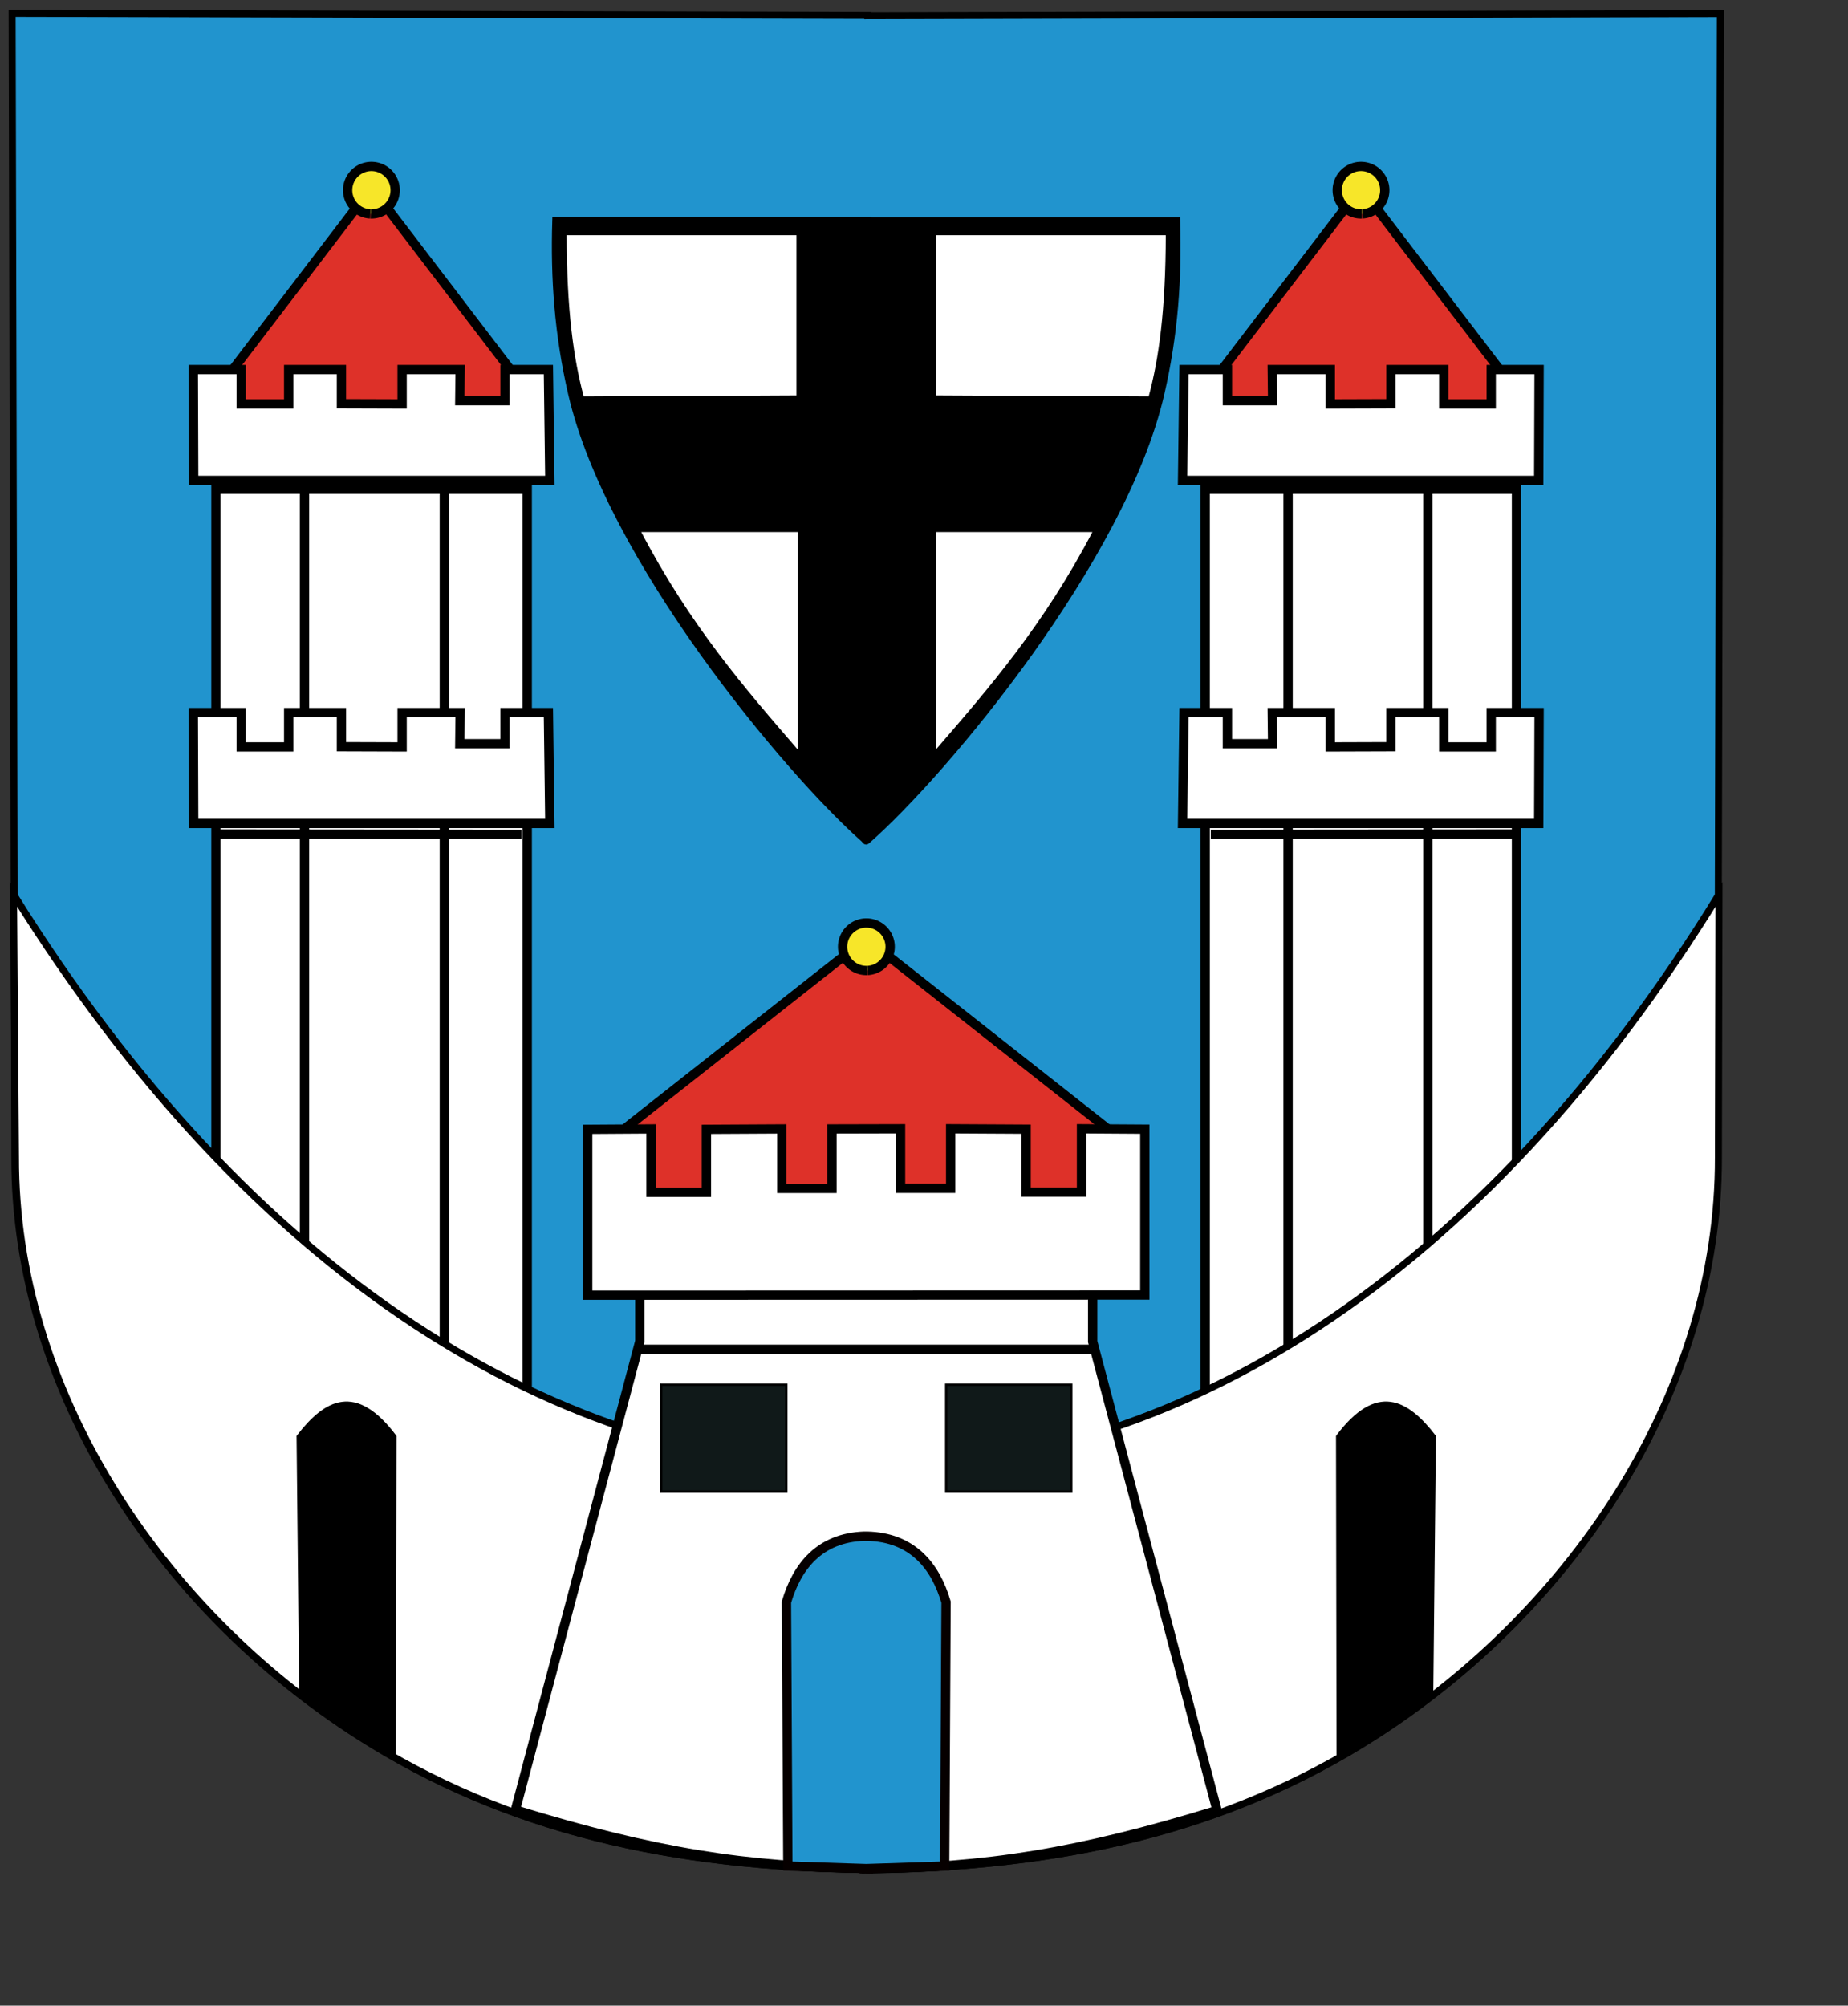 <?xml version="1.0" encoding="UTF-8" standalone="no"?>
<!-- Created with Inkscape (http://www.inkscape.org/) -->
<svg
   xmlns:svg="http://www.w3.org/2000/svg"
   xmlns="http://www.w3.org/2000/svg"
   version="1.0"
   width="210mm"
   height="645.89pt"
   id="svg1306">
  <rect width="100%" height="100%" fill="#333333" stroke="none"/>
  <defs
     id="defs1309" />
  <g
     transform="translate(-4.9e-5,0)"
     id="g24729">
    <path
       d="M 5.22,5.735 L 6.353,496.81 C 6.099,596.511 67.858,690.464 154.217,745.587 C 217.49,785.973 288.597,801.756 371.41,802.7 L 371.41,802.842 C 454.764,802.045 526.283,786.285 589.878,745.693 C 676.237,690.571 737.995,596.617 737.742,496.916 L 738.875,5.841 L 372.685,6.762 L 372.685,6.62 L 5.22,5.735 z "
       style="fill:#2194ce;fill-opacity:1;fill-rule:evenodd;stroke:#000000;stroke-width:3;stroke-linecap:butt;stroke-linejoin:miter;stroke-miterlimit:4;stroke-dasharray:none;stroke-opacity:1"
       id="path2192" />
    <g
       transform="matrix(-1.133,0,0,1.133,-38.204,57.446)"
       id="g11952">
      <g
         transform="translate(-685.577,-43.357)"
         id="g2223">
        <path
           d="M 441.175,76.219 C 441.856,98.094 440.385,119.247 435.175,141.812 C 420.767,204.209 353.501,284.82 324.143,310.75 C 324.143,310.75 323.664,311.584 323.425,311.375 L 322.862,310.875 C 293.499,284.934 226.237,204.357 211.831,141.969 C 206.62,119.403 205.15,98.25 205.831,76.375 L 322.862,76.375 L 322.862,76.219 L 441.175,76.219 z "
           style="fill:#000000;fill-opacity:1;fill-rule:evenodd;stroke:#000000;stroke-width:2.648;stroke-linecap:butt;stroke-linejoin:miter;stroke-miterlimit:4;stroke-dasharray:none;stroke-opacity:1"
           id="path3070" />
        <path
           d="M 409.504,193.862 L 349.037,193.862 L 349.037,277.862 C 369.907,253.737 390.788,229.736 409.504,193.862 z "
           style="fill:#ffffff;fill-opacity:1;fill-rule:evenodd;stroke:#000000;stroke-width:0.883px;stroke-linecap:butt;stroke-linejoin:miter;stroke-opacity:1"
           id="path3960" />
        <path
           d="M 437.5,81.362 L 349.506,81.362 L 349.506,142.928 L 430.928,143.339 C 434.911,128.609 437.453,110.273 437.5,81.362 z "
           style="fill:#ffffff;fill-opacity:1;fill-rule:evenodd;stroke:#000000;stroke-width:0.883px;stroke-linecap:butt;stroke-linejoin:miter;stroke-opacity:1"
           id="rect3952" />
        <path
           d="M 209.506,81.362 L 297.5,81.362 L 297.5,142.928 L 216.078,143.339 C 212.095,128.609 209.553,110.273 209.506,81.362 z "
           style="fill:#ffffff;fill-opacity:1;fill-rule:evenodd;stroke:#000000;stroke-width:0.883px;stroke-linecap:butt;stroke-linejoin:miter;stroke-opacity:1"
           id="path1338" />
        <path
           d="M 237.034,193.862 L 297.5,193.862 L 297.5,277.862 C 276.631,253.737 255.75,229.736 237.034,193.862 z "
           style="fill:#ffffff;fill-opacity:1;fill-rule:evenodd;stroke:#000000;stroke-width:0.883px;stroke-linecap:butt;stroke-linejoin:miter;stroke-opacity:1"
           id="path1340" />
      </g>
      <g
         transform="translate(-686.149,-47)"
         id="g9296">
        <g
           id="g9283">
          <path
             d="M 511.543,67.375 L 511.543,67.469 L 453.605,143.375 L 457.605,164.375 L 511.574,163.406 L 565.543,164.375 L 569.543,143.375 L 511.605,67.469 L 511.605,67.375 L 511.574,67.406 L 511.543,67.375 z "
             style="fill:#de3129;fill-opacity:1;fill-rule:evenodd;stroke:#000000;stroke-width:3.53;stroke-linecap:butt;stroke-linejoin:miter;stroke-miterlimit:4;stroke-dasharray:none;stroke-opacity:1"
             id="path1329" />
          <path
             d="M 225.508,108.709 A 7.467,7.467 0 1 1 225.545,108.819"
             transform="matrix(0.339,-1.158,1.158,0.339,309.597,301.662)"
             style="fill:#f7e629;fill-opacity:1;fill-rule:evenodd;stroke:#000000;stroke-width:2.926;stroke-linecap:butt;stroke-linejoin:miter;stroke-miterlimit:4;stroke-dasharray:none;stroke-opacity:1"
             id="path4880" />
        </g>
        <g
           id="g9287">
          <rect
             width="118"
             height="343.156"
             x="452.574"
             y="181.709"
             style="fill:#ffffff;fill-opacity:1;fill-rule:evenodd;stroke:#000000;stroke-width:3.53;stroke-linecap:butt;stroke-linejoin:miter;stroke-miterlimit:4;stroke-dasharray:none;stroke-opacity:1"
             id="rect3116" />
          <path
             d="M 579,178.362 L 444,178.362 L 444.546,136.362 L 461,136.362 L 461,148.139 L 478.135,148.139 L 478,136.362 L 500,136.362 L 500,149.362 L 523,149.288 L 523,136.362 L 543,136.362 L 543,149.362 L 561,149.362 L 561,136.362 L 579.149,136.362 L 579,178.362 z "
             style="fill:#ffffff;fill-opacity:1;fill-rule:evenodd;stroke:#000000;stroke-width:3.53;stroke-linecap:butt;stroke-linejoin:miter;stroke-miterlimit:4;stroke-dasharray:none;stroke-opacity:1"
             id="path8374" />
          <path
             d="M 453.925,181.467 L 569.223,181.362"
             style="fill:none;fill-opacity:0.75;fill-rule:evenodd;stroke:#000000;stroke-width:3.53;stroke-linecap:butt;stroke-linejoin:miter;stroke-miterlimit:4;stroke-dasharray:none;stroke-opacity:1"
             id="path8376" />
          <path
             d="M 537,181.362 L 537,483.362 L 537.591,482.362"
             style="fill:none;fill-opacity:0.75;fill-rule:evenodd;stroke:#000000;stroke-width:3.53;stroke-linecap:butt;stroke-linejoin:miter;stroke-miterlimit:4;stroke-dasharray:none;stroke-opacity:1"
             id="path3120" />
          <path
             d="M 454.702,312.467 L 570,312.362"
             style="fill:none;fill-opacity:0.75;fill-rule:evenodd;stroke:#000000;stroke-width:3.53;stroke-linecap:butt;stroke-linejoin:miter;stroke-miterlimit:4;stroke-dasharray:none;stroke-opacity:1"
             id="path3122" />
          <path
             d="M 484,181.362 L 484,517.362"
             style="fill:none;fill-opacity:0.75;fill-rule:evenodd;stroke:#000000;stroke-width:3.53;stroke-linecap:butt;stroke-linejoin:miter;stroke-miterlimit:4;stroke-dasharray:none;stroke-opacity:1"
             id="path3118" />
          <path
             d="M 579,308.362 L 444,308.362 L 444.546,266.362 L 461,266.362 L 461,278.139 L 478.135,278.139 L 478,266.362 L 500,266.362 L 500,279.362 L 523,279.288 L 523,266.362 L 543,266.362 L 543,279.362 L 561,279.362 L 561,266.362 L 579.149,266.362 L 579,308.362 z "
             style="fill:#ffffff;fill-opacity:1;fill-rule:evenodd;stroke:#000000;stroke-width:3.53;stroke-linecap:butt;stroke-linejoin:miter;stroke-miterlimit:4;stroke-dasharray:none;stroke-opacity:1"
             id="path4878" />
        </g>
      </g>
      <g
         transform="matrix(-1,0,0,1,-38,-47)"
         id="g9309">
        <g
           id="g9311">
          <path
             d="M 511.543,67.375 L 511.543,67.469 L 453.605,143.375 L 457.605,164.375 L 511.574,163.406 L 565.543,164.375 L 569.543,143.375 L 511.605,67.469 L 511.605,67.375 L 511.574,67.406 L 511.543,67.375 z "
             style="fill:#de3129;fill-opacity:1;fill-rule:evenodd;stroke:#000000;stroke-width:3.53;stroke-linecap:butt;stroke-linejoin:miter;stroke-miterlimit:4;stroke-dasharray:none;stroke-opacity:1"
             id="path9313" />
          <path
             d="M 225.508,108.709 A 7.467,7.467 0 1 1 225.545,108.819"
             transform="matrix(0.339,-1.158,1.158,0.339,309.597,301.662)"
             style="fill:#f7e629;fill-opacity:1;fill-rule:evenodd;stroke:#000000;stroke-width:2.926;stroke-linecap:butt;stroke-linejoin:miter;stroke-miterlimit:4;stroke-dasharray:none;stroke-opacity:1"
             id="path9315" />
        </g>
        <g
           id="g9317">
          <rect
             width="118"
             height="343.156"
             x="452.574"
             y="181.709"
             style="fill:#ffffff;fill-opacity:1;fill-rule:evenodd;stroke:#000000;stroke-width:3.53;stroke-linecap:butt;stroke-linejoin:miter;stroke-miterlimit:4;stroke-dasharray:none;stroke-opacity:1"
             id="rect9319" />
          <path
             d="M 579,178.362 L 444,178.362 L 444.546,136.362 L 461,136.362 L 461,148.139 L 478.135,148.139 L 478,136.362 L 500,136.362 L 500,149.362 L 523,149.288 L 523,136.362 L 543,136.362 L 543,149.362 L 561,149.362 L 561,136.362 L 579.149,136.362 L 579,178.362 z "
             style="fill:#ffffff;fill-opacity:1;fill-rule:evenodd;stroke:#000000;stroke-width:3.53;stroke-linecap:butt;stroke-linejoin:miter;stroke-miterlimit:4;stroke-dasharray:none;stroke-opacity:1"
             id="path9321" />
          <path
             d="M 453.925,181.467 L 569.223,181.362"
             style="fill:none;fill-opacity:0.75;fill-rule:evenodd;stroke:#000000;stroke-width:3.53;stroke-linecap:butt;stroke-linejoin:miter;stroke-miterlimit:4;stroke-dasharray:none;stroke-opacity:1"
             id="path9323" />
          <path
             d="M 537,181.362 L 537,483.362 L 537.591,482.362"
             style="fill:none;fill-opacity:0.75;fill-rule:evenodd;stroke:#000000;stroke-width:3.53;stroke-linecap:butt;stroke-linejoin:miter;stroke-miterlimit:4;stroke-dasharray:none;stroke-opacity:1"
             id="path9325" />
          <path
             d="M 454.702,312.467 L 570,312.362"
             style="fill:none;fill-opacity:0.75;fill-rule:evenodd;stroke:#000000;stroke-width:3.53;stroke-linecap:butt;stroke-linejoin:miter;stroke-miterlimit:4;stroke-dasharray:none;stroke-opacity:1"
             id="path9327" />
          <path
             d="M 484,181.362 L 484,517.362"
             style="fill:none;fill-opacity:0.75;fill-rule:evenodd;stroke:#000000;stroke-width:3.53;stroke-linecap:butt;stroke-linejoin:miter;stroke-miterlimit:4;stroke-dasharray:none;stroke-opacity:1"
             id="path9329" />
          <path
             d="M 579,308.362 L 444,308.362 L 444.546,266.362 L 461,266.362 L 461,278.139 L 478.135,278.139 L 478,266.362 L 500,266.362 L 500,279.362 L 523,279.288 L 523,266.362 L 543,266.362 L 543,279.362 L 561,279.362 L 561,266.362 L 579.149,266.362 L 579,308.362 z "
             style="fill:#ffffff;fill-opacity:1;fill-rule:evenodd;stroke:#000000;stroke-width:3.53;stroke-linecap:butt;stroke-linejoin:miter;stroke-miterlimit:4;stroke-dasharray:none;stroke-opacity:1"
             id="path9331" />
        </g>
      </g>
    </g>
    <path
       d="M 6.647,496.81 C 6.393,596.511 68.152,690.464 154.511,745.587 C 217.784,785.973 288.891,801.756 371.704,802.7 L 371.704,802.842 C 455.058,802.045 526.576,786.285 590.171,745.693 C 676.531,690.571 738.289,596.617 738.036,496.916 L 738.284,384.039 C 535.349,714.138 209.311,711.412 5.811,384.003 L 6.647,496.81 z "
       style="fill:#ffffff;fill-opacity:1;fill-rule:evenodd;stroke:#000000;stroke-width:3;stroke-linecap:butt;stroke-linejoin:miter;stroke-miterlimit:4;stroke-dasharray:none;stroke-opacity:1"
       id="path2241" />
    <g
       transform="matrix(-1,0,0,1,744.094,0)"
       id="g24716">
      <g
         id="g24706">
        <path
           d="M 274.797,553.05 L 274.797,576.05 L 221.36,777.363 C 281.434,795.835 321.026,801.928 371.547,802.363 L 372.547,802.144 C 423.068,801.71 462.66,795.616 522.735,777.144 L 469.297,575.863 L 469.297,552.863 L 274.797,553.05 z "
           style="fill:#ffffff;fill-opacity:1;fill-rule:evenodd;stroke:#000000;stroke-width:4;stroke-linecap:butt;stroke-linejoin:miter;stroke-miterlimit:4;stroke-dasharray:none;stroke-opacity:1"
           id="path22928" />
        <path
           d="M 372.932,659.597 C 392.216,660.271 401.868,672.763 406.322,687.924 L 405.72,801.229 L 372.897,802.292 L 372.897,802.363 L 372.047,802.327 L 371.197,802.363 L 371.197,802.292 L 338.374,801.229 L 337.772,687.924 C 342.274,672.602 352.068,660.024 371.764,659.597 C 371.786,659.597 371.812,659.597 371.835,659.597 C 371.89,659.596 371.956,659.598 372.012,659.597 C 372.034,659.598 372.06,659.597 372.083,659.597 C 372.138,659.596 372.204,659.598 372.26,659.597 C 372.286,659.598 372.305,659.597 372.33,659.597 C 372.538,659.602 372.728,659.59 372.932,659.597 z "
           style="fill:#2194ce;fill-opacity:1;fill-rule:evenodd;stroke:#060000;stroke-width:4;stroke-linecap:butt;stroke-linejoin:miter;stroke-miterlimit:4;stroke-dasharray:none;stroke-opacity:1"
           id="path5748" />
        <g
           transform="matrix(-1,0,0,1,744.094,0)"
           id="g24700">
          <g
             transform="matrix(-1.133,0,0,1.133,-38.679,57.659)"
             id="g16356">
            <path
               d="M -362.446,304.831 L -268.446,378.831 L -267.446,407.362 L -457.54,407.362 L -456.54,378.862 L -362.54,304.862 L -362.446,304.831 z "
               style="fill:#de3129;fill-opacity:1;fill-rule:evenodd;stroke:#000000;stroke-width:3.53;stroke-linecap:butt;stroke-linejoin:miter;stroke-miterlimit:4;stroke-dasharray:none;stroke-opacity:1"
               id="path9264" />
            <path
               d="M 225.508,108.709 A 7.467,7.467 0 1 1 225.545,108.819"
               transform="matrix(-0.339,-1.158,-1.158,0.339,-160.517,541.191)"
               style="fill:#f7e629;fill-opacity:1;fill-rule:evenodd;stroke:#000000;stroke-width:2.926;stroke-linecap:butt;stroke-linejoin:miter;stroke-miterlimit:4;stroke-dasharray:none;stroke-opacity:1"
               id="path9281" />
          </g>
          <path
             d="M 464.498,484.665 L 491.691,484.843 L 491.691,556.048 C 491.691,556.048 252.403,556.119 252.403,556.119 L 252.403,484.913 L 279.597,484.736 L 279.597,511.93 L 303.391,511.93 L 303.391,484.913 L 335.789,484.736 L 335.789,510.266 L 357.317,510.266 L 357.317,484.736 L 386.777,484.665 L 386.777,510.23 L 408.305,510.23 L 408.305,484.665 L 440.703,484.843 L 440.703,511.859 L 464.498,511.859 L 464.498,484.665 z "
             style="fill:#ffffff;fill-opacity:1;fill-rule:evenodd;stroke:#000000;stroke-width:4;stroke-linecap:butt;stroke-linejoin:miter;stroke-miterlimit:4;stroke-dasharray:none;stroke-opacity:1"
             id="path8386" />
        </g>
        <path
           d="M 274.038,579.363 L 470.057,579.363"
           style="fill:none;fill-opacity:0.75;fill-rule:evenodd;stroke:#000000;stroke-width:4;stroke-linecap:butt;stroke-linejoin:miter;stroke-miterlimit:4;stroke-dasharray:none;stroke-opacity:1"
           id="path18142" />
      </g>
      <rect
         width="53.718"
         height="45.885"
         x="406.373"
         y="594.572"
         style="fill:#101919;fill-opacity:1;fill-rule:evenodd;stroke:#000000;stroke-width:1px;stroke-linecap:butt;stroke-linejoin:miter;stroke-opacity:1"
         id="rect8372" />
      <rect
         width="53.718"
         height="45.885"
         x="-337.721"
         y="594.572"
         transform="scale(-1,1)"
         style="fill:#101919;fill-opacity:1;fill-rule:evenodd;stroke:#000000;stroke-width:1px;stroke-linecap:butt;stroke-linejoin:miter;stroke-opacity:1"
         id="rect8374" />
    </g>
    <path
       d="M 574.534,753.59 L 574.298,616.73 C 591.294,594.064 604.315,601.219 616.221,616.73 L 615.088,727.22 C 603.631,736.01 589.833,744.8 574.534,753.59 z "
       style="fill:#000000;fill-opacity:1;fill-rule:evenodd;stroke:#000000;stroke-width:1px;stroke-linecap:butt;stroke-linejoin:miter;stroke-opacity:1"
       id="path3116" />
    <path
       d="M 169.56,753.59 L 169.796,616.73 C 152.8,594.064 139.78,601.219 127.873,616.73 L 129.006,727.22 C 140.463,736.01 154.261,744.8 169.56,753.59 z "
       style="fill:#000000;fill-opacity:1;fill-rule:evenodd;stroke:#000000;stroke-width:1px;stroke-linecap:butt;stroke-linejoin:miter;stroke-opacity:1"
       id="path3991" />
  </g>
</svg>
